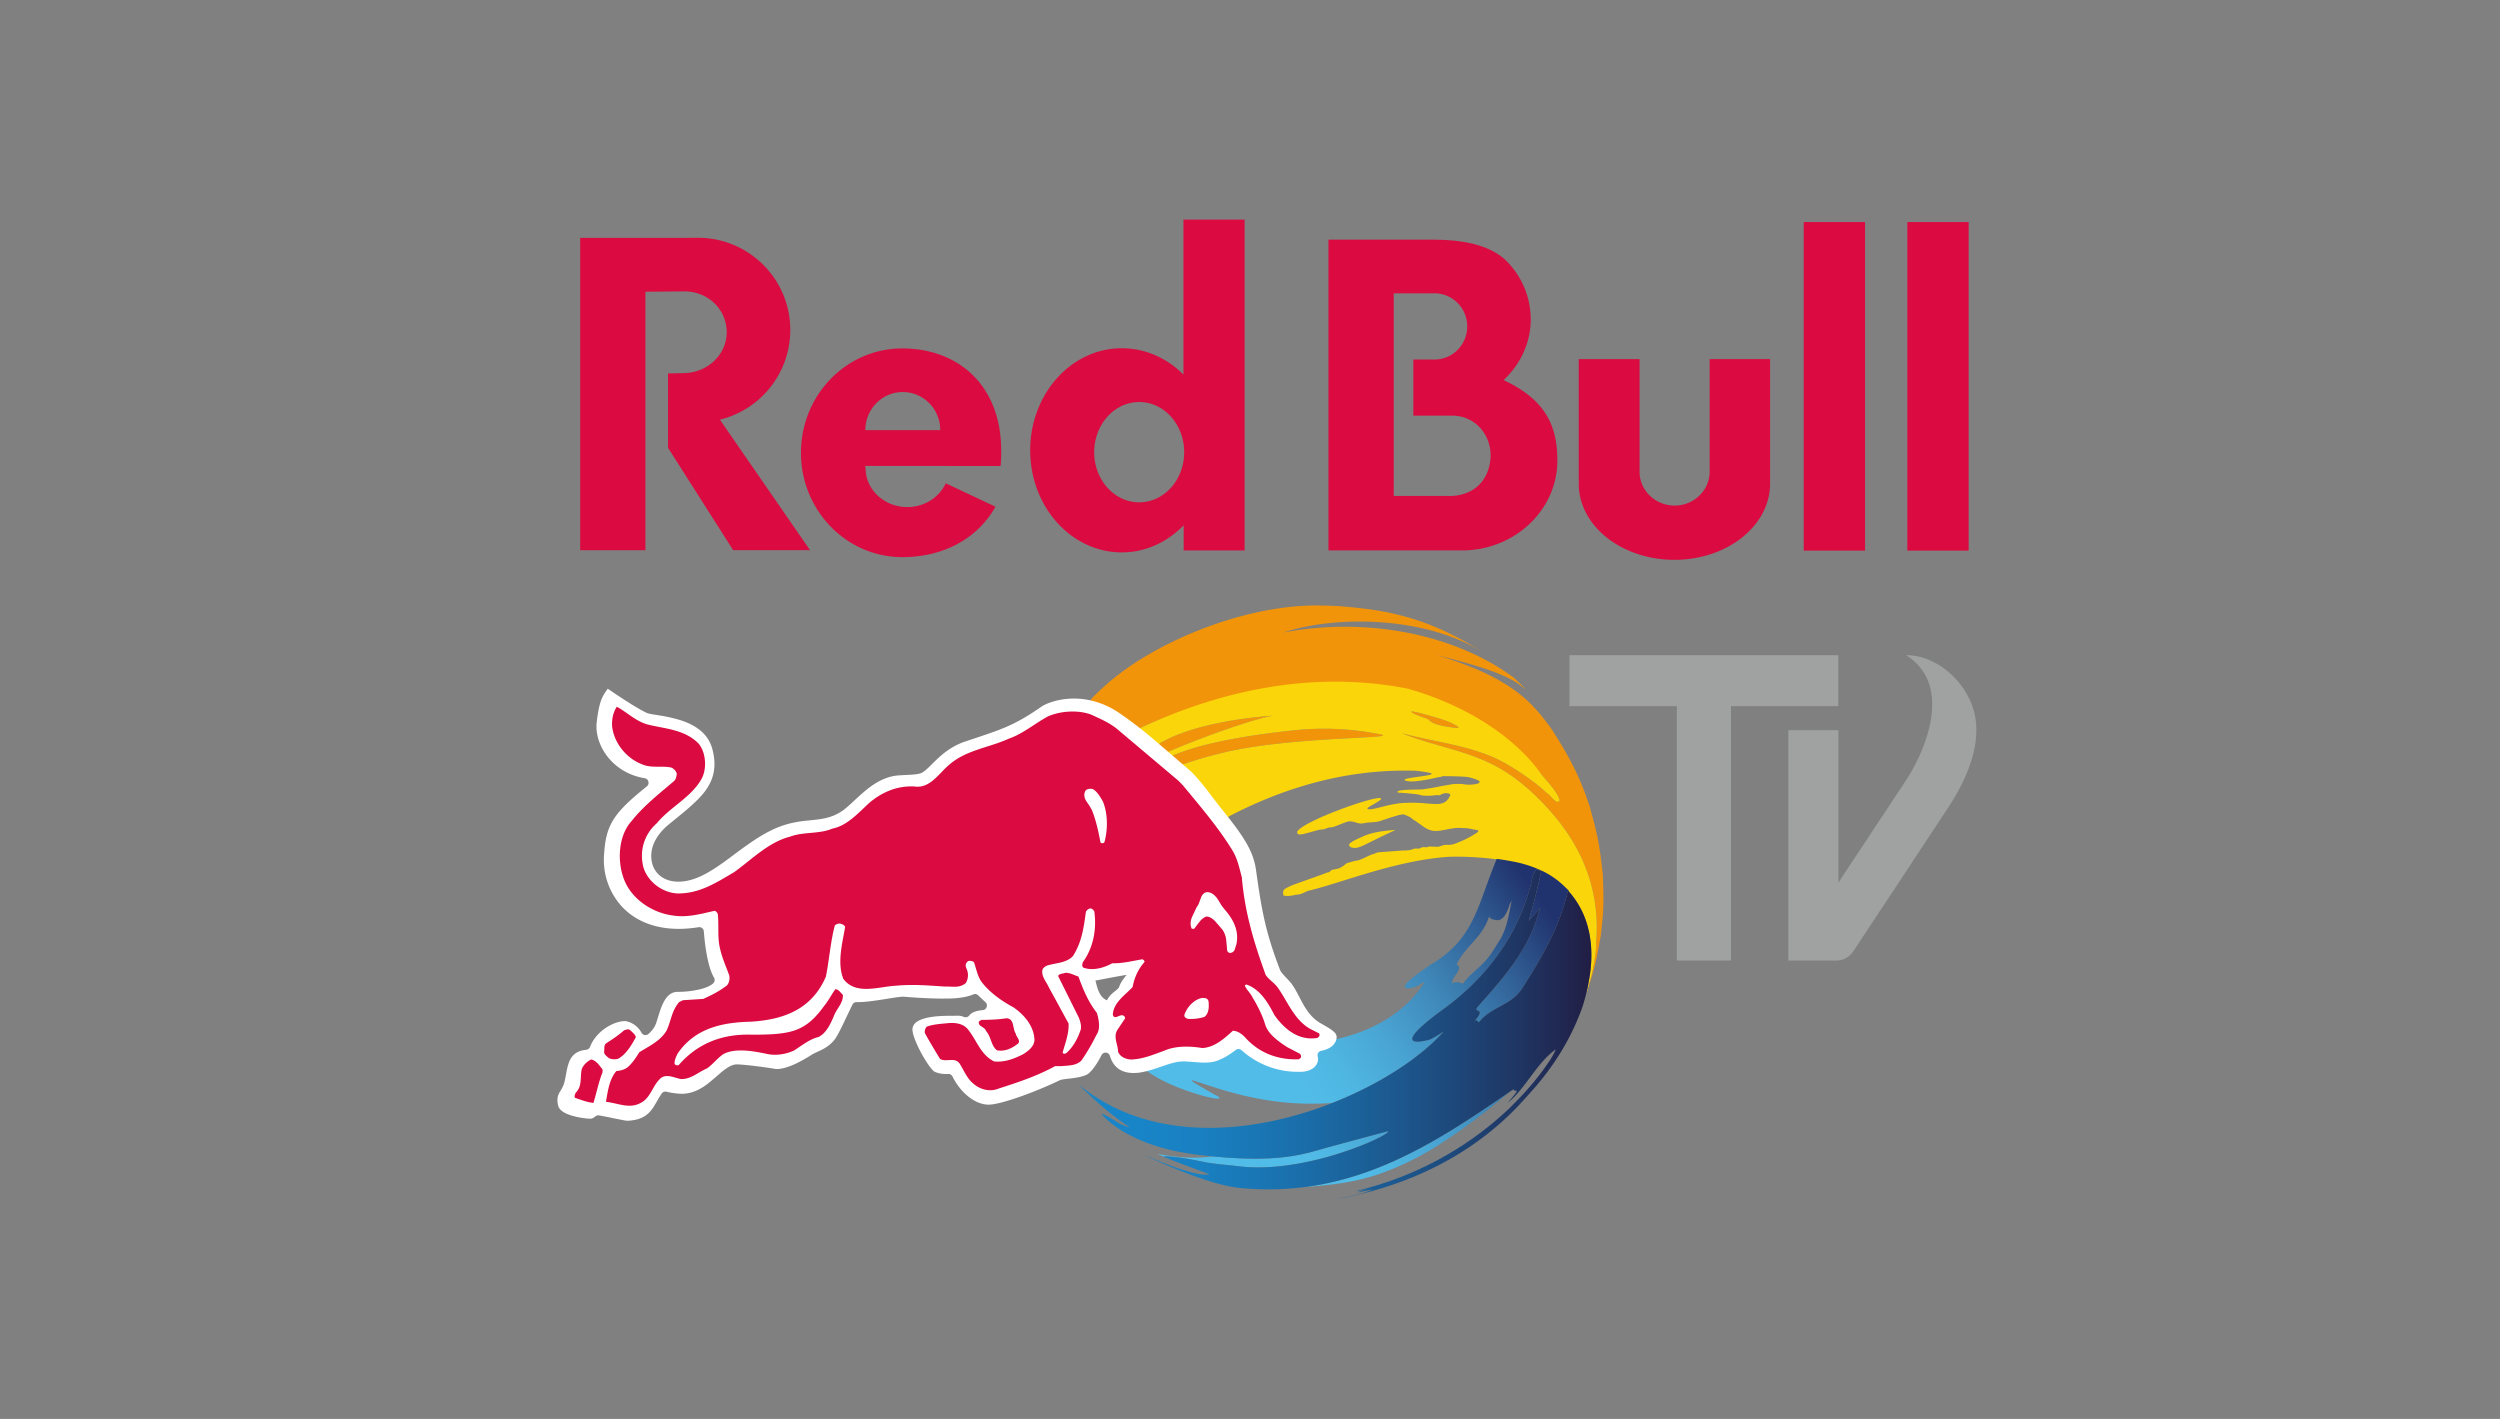 <svg xmlns="http://www.w3.org/2000/svg" width="148" height="84"><rect width="100%" height="100%" fill="#808080" stroke="none"/><defs><linearGradient x1="7057.104%" y1="-5101.258%" x2="77060.713%" y2="-56524.024%" id="a"><stop stop-color="#52BCE8" offset="0%"></stop><stop stop-color="#4FB6E2" offset="13.75%"></stop><stop stop-color="#49A4D3" offset="32.42%"></stop><stop stop-color="#3F88B9" offset="53.94%"></stop><stop stop-color="#316096" offset="77.38%"></stop><stop stop-color="#21336E" offset="100%"></stop></linearGradient><linearGradient x1="12.597%" y1="62.755%" x2="167.475%" y2="11.308%" id="b"><stop stop-color="#52BCE8" offset="0%"></stop><stop stop-color="#4FB6E2" offset="13.75%"></stop><stop stop-color="#49A4D3" offset="32.42%"></stop><stop stop-color="#3F88B9" offset="53.94%"></stop><stop stop-color="#316096" offset="77.38%"></stop><stop stop-color="#21336E" offset="100%"></stop></linearGradient><linearGradient x1="25.795%" y1="63.564%" x2="100.296%" y2="32.967%" id="c"><stop stop-color="#52BCE8" offset="0%"></stop><stop stop-color="#4FB6E2" offset="13.75%"></stop><stop stop-color="#49A4D3" offset="32.42%"></stop><stop stop-color="#3F88B9" offset="53.94%"></stop><stop stop-color="#316096" offset="77.38%"></stop><stop stop-color="#21336E" offset="100%"></stop></linearGradient><linearGradient x1="55.256%" y1="48.985%" x2="194.025%" y2="33.284%" id="d"><stop stop-color="#52BCE8" offset="0%"></stop><stop stop-color="#4FB6E2" offset="13.75%"></stop><stop stop-color="#49A4D3" offset="32.42%"></stop><stop stop-color="#3F88B9" offset="53.94%"></stop><stop stop-color="#316096" offset="77.38%"></stop><stop stop-color="#21336E" offset="100%"></stop></linearGradient><linearGradient x1="11.476%" y1="49.999%" x2="103.645%" y2="49.999%" id="e"><stop stop-color="#1885C8" offset="0%"></stop><stop stop-color="#1980C1" offset="13.28%"></stop><stop stop-color="#1A70AD" offset="32.69%"></stop><stop stop-color="#1C578D" offset="55.88%"></stop><stop stop-color="#1F3461" offset="81.75%"></stop><stop stop-color="#22183D" offset="99.92%"></stop><stop stop-color="#22183D" offset="100%"></stop></linearGradient></defs><g fill="none" fill-rule="evenodd"><g fill-rule="nonzero"><path d="m68.964 43.84-.223.116c-.776.552-.965 1.274-.896 1.334l1.463-.847c2.065-.884 5.052-1.927 6.043-2.07-.037 0-4.017.22-6.387 1.468m12.836-.348a16.802 16.802 0 0 0-5.236-.253c-4.06.427-6.012 1.031-6.993 1.429l-2.171.786-.518.56 1.593-.141 1.712-.675a23.005 23.005 0 0 1 2.18-.63c3.984-.97 10.285-.836 9.433-1.076m13.089 8.3c-.217-2.004-.34-2.433-.774-4.034l-.261-.752c-.636-1.702-1.333-2.795-2.006-3.856-1.053-1.419-2.19-2.996-6.78-4.364 4.366 1.079 4.695 1.634 5.264 2.02l-.674-.652c-3.321-2.508-8.539-3.688-13.704-2.706 3.221-1.062 8.514-.932 11.82 1.158-3.49-2.228-6.044-2.517-8.527-2.726-.38-.016-.823-.036-1.322-.036-4.454 0-9.837 2.269-12.61 4.846-.249.218-.46.425-.639.615-.855 1.024-.283 1.724.128 1.959.137.079-.034 1.575.1 1.667.441.303 2.016-1.574 2.73-1.898 2.57-1.168 8.273-3.134 15.38-1.732 5.66 1.621 8.085 4.336 8.24 4.544.155.207 1.095 1.18 1.07 1.579-.045.027-.132.07-.208.019-.158-.102-.311-.31-.452-.434-.001.006-.04-.025-.078-.055-.037-.029-.073-.059-.073-.055-.316-.347-1.907-1.543-3.126-2.074-1.724-.747-3.718-.95-5.422-1.427 1.949.786 4.003 1.033 5.83 2.091 2.182 1.247 3.745 3.479 3.765 3.5 1.805 2.482 2.104 4.959 1.923 6.873-.005.058.018.12.011.176 0 .011.005.028.004.04v.011c-.063.56-.144 1.069-.245 1.499-.062.28-.163.593-.26.951l.018-.014c.41-1.282.458-1.5.75-3.097.193-1.657.183-1.998.128-3.636m-8.744-8.708c.028.004.171.01.196.01.069-.134-.909-.511-1.276-.6-.291-.084-1.18-.357-1.507-.381.007.002-.173.065.896.421.269.09.082.364 1.691.55" fill="#F2940A"></path><path d="M91.244 51.694c-.072-.077-.147-.145-.22-.214l-.002.005c.075.072.148.147.221.22v-.011" fill="#232E66"></path><path d="M94.483 55.862c.182-1.914-.118-4.39-1.923-6.873-.02-.021-1.583-2.253-3.765-3.5-1.827-1.057-3.881-1.304-5.83-2.09 1.704.477 3.698.679 5.422 1.426 1.22.531 2.81 1.727 3.126 2.075 0-.004.037.026.073.055.038.03.077.06.078.054.141.124.294.333.452.435.076.051.163.008.208-.02.025-.399-.915-1.371-1.07-1.579-.155-.208-2.245-3.453-7.906-5.074-7.106-1.402-13.144 1.095-15.713 2.263-.715.378-1.08 1.768-.878 1.936.17.145.893-.238 1.984-1.015l.223-.115c2.37-1.247 6.35-1.468 6.386-1.468-.99.144-3.977 1.187-6.042 2.07l-.87.369-.486.485 1.619-.627c.98-.398 2.932-1.002 6.993-1.43a16.81 16.81 0 0 1 5.236.253c.852.241-5.449.108-9.433 1.076-.842.202-1.554.414-2.18.63l-2.508.746c.266.262 1.624 2.024 2.011 2.519l.68.395c.067.087.642.302.706.387l.787-.387c.134.175-.72.59-.605.733.17.21.681-.733 1.554-1.292 5.077-2.637 9.06-2.712 10.94-2.673.045-.007.864.095.983.16.28.157-2.072.26-1.501.435.506.155 1.813-.2 1.953-.216a.372.372 0 0 0 .147-.029c.047-.016.092-.034.16-.028.055.003 1.273.003 1.497.074 1.35.335.084.51-.388.396a3.434 3.434 0 0 0-.697.015c-.17.045-.522.087-.689.127-.25.058-.735.13-.982.17-.14.024-1.724-.02-1.483.189.053.01 1.223.07 1.409.17.307.037.447.014.573.014.104 0 .312-.052.413-.022.053.015.117-.023.2-.062a.56.56 0 0 1 .307-.062c.087.008.228.047.202.112-.256.618-.688.554-1.471.49a8.354 8.354 0 0 0-1.374-.018c-.915.07-1.888.487-2.053.341-.111-.095 1.069-.565.747-.633-.539-.084-4.701 1.425-4.92 2.008.009 0 .018 0 .025-.005-.036.09.014.115.091.143.212.047 1.094-.28 1.31-.289.26.01.338-.126.593-.13.195.004.885-.352 1.08-.352.366 0 .51.188.876.106.296-.07.666-.03.955-.13.285-.088.57-.199.858-.275.065-.024.134-.039.2-.063.03-.007.255-.053.29-.053.069-.003.552.207.528.264.641.385.824.689 1.373.721.038.003.07-.005.109-.005.038 0 .075 0 .109-.002.13-.022.261-.043.383-.066.167-.042.332-.063.498-.089.23-.044.486-.01.72-.003.216.005.428.081.639.104.254.035-.046.203-.135.256a5.599 5.599 0 0 1-.95.478c-.22.095-.398.159-.639.148a.897.897 0 0 0-.355.053c-.076.027-.147.053-.228.064-.07.002-.14-.007-.215-.007-.097 0-.21-.019-.312-.006-.048.013-.072.03-.127.04-.034-.002-.072-.002-.1-.006a.467.467 0 0 0-.215.024c-.077.031-.078.054-.164.061h-.094a.468.468 0 0 0-.224.023c-.18.082-.368.083-.56.088-.025-.001-.041-.005-.066-.001-.012.01-1.475.103-1.49.118-.118.051-.241.093-.364.13-.262.105-.505.255-.786.336-.066.02-.103.012-.162.027-.166.04-.348.1-.512.143l-.222.179c-.102.052-.22.135-.334.15-.095.012-.18.044-.273.058-.096.016-.126.083-.194.13-.062.042-.145.027-.207.063-.13.07-1.935.684-2.066.757-.063.03-.118.052-.174.08-.078.045-.181.09-.247.157-.053.062-.053.204-.036.293-.005 0-.009.005-.015.006.006-.001.01-.004.015-.004a.128.128 0 0 1 .005.037c.161.046.306.04.477.011a.74.74 0 0 0 .182-.034c.088-.02.158-.022.243-.034.158-.015.301-.101.45-.166.022-.007.043-.025.062-.036 1.935-.44 5.166-1.807 8.376-2.026.035 0 3.373-.152 5.62.912.666.31 3.78 2.084 2.53 7.138l-.01.04-.002.01.097-.263a1.01 1.01 0 0 0 .008-.033l-.016.013c.098-.358.198-.672.26-.951.03-.134.057-.261.08-.384.065-.339.12-.712.165-1.115v-.012c.001-.011-.004-.028-.003-.039.006-.058-.017-.12-.012-.177M83.558 42.114c.327.024 1.216.297 1.507.38.367.09 1.345.467 1.276.602-.025 0-.168-.007-.196-.01-1.609-.187-1.422-.46-1.69-.55-1.07-.357-.89-.42-.897-.422m-1.104 7.094c.04-.024.102-.045.147-.08-.857.073-1.287.143-1.813.342-.341.167-.618.247-.901.477-.077.134.094.213.12.224.481.097.513-.068 2.447-.963" fill="#FAD50A"></path></g><path d="M85.97 58.213c.234-.13.482-.052.623.029.59-.765 1.209-1.054 1.746-1.88l.505-.804c.45-.83.492-1.621.657-2.24-.032.057-.07.126-.108.177-.032.042-.244.98-.73.98-.157 0-.55-.078-.497-.265-.362 1.272-1.464 1.838-1.939 2.89.472.227-.317.743-.258 1.113Z"></path><path d="M2.21 11.273c.033.007.067.011.1.025.086-.052.122-.075.095-.075a.732.732 0 0 0-.195.05Z" fill="url(#a)" fill-rule="nonzero" transform="translate(67.405 50.846)"></path><path d="M21.949 13.804a102.736 102.736 0 0 1-2.53 1.692c-2.689 1.73-5.534 3.238-8.838 3.816-.289.05-.582.092-.878.128l-.008.003c2.55-.207 4.014-.4 6.437-1.585 2.143-1.048 4.666-3.063 5.817-4.054Z" fill="url(#b)" fill-rule="nonzero" transform="translate(67.405 50.846)"></path><path d="M.588 12.627c.181.125.392.257.644.393 1.845.994 4.524 1.526 3.222.913-2.725-1.565-.75-.524 1.64.047 2.224.532 3.771.559 5.35.477.015-.007.018-.006.021-.006 2.842-1.116 5.255-2.713 6.605-4.24-.146.087-.51.35-.84.488-.035.01-2.751.8.793-1.788 2.68-1.959 4.583-4.555 5.299-7.845.045-.209.173-.356.233-.459.052.02.228.092.28.114-.22 1.05-.45 1.927-.746 2.955.261-.337.419-.439.678-.77-.616 2.414-2.072 4.026-3.662 5.816-.425.478.616-.033-.296.964.221-.241.172-.11.343-.016.722-.932 1.891-.977 2.55-1.993 1.711-2.657 2.308-4.13 2.721-5.8.013.013.026.03.039.044l.006-.021c.006-.028-.178-.188-.203-.213a4.903 4.903 0 0 0-1.387-.983 7.21 7.21 0 0 0-1.787-.561 16.849 16.849 0 0 0-.89-.143c-1.148 2.77-1.31 4.692-3.842 6.22-2.815 1.866-1.054 1.387-1.024 1.374.266-.104.506-.264.617-.34-1.086 1.779-2.996 2.912-5.263 3.422-.054.164-.84.139-.976.265-.205.182-.15.196-.473.256.082.243-.467.327-.632.546-.215.3.19.424-.295.44l-.39-.204c-1.747 0-2.464-.536-3.024-1.039l-1.17.026c-.188.139-.784.135-1.197.308-.051.021-.154-.037-.269-.095-.17-.086-.366-.173-.45.005-.092.199-.454.012-.602-.022-.084.047-.653.306-.518.33-.654-.114-.428.092-1.045.307l-.586.02c-.142.047-.07.429.526.808Zm18.234-6.374c.474-1.051 1.576-1.617 1.939-2.89-.054.188.34.266.496.266.486 0 .698-.939.73-.98.038-.051.076-.121.108-.177-.164.618-.206 1.41-.656 2.24-.106.166-.394.626-.506.803-.537.827-1.155 1.115-1.745 1.88-.141-.08-.39-.159-.624-.029-.059-.37.73-.885.258-1.113Z" fill="url(#c)" fill-rule="nonzero" transform="translate(67.405 50.846)"></path><path d="m14.754 16.122-1.018.272c-.823.22-1.955.525-2.647.715-1.296.361-2.699.882-6.647.507l-.066-.006c-.308.058-1.006.103-1.725.057-.564-.037-1.567-.198-1.549-.192a30.547 30.547 0 0 1 .366.144s.5-.072 2.28.3c.699.147 1.396.184 2.118.272a9.779 9.779 0 0 0 1.636.065c1.327-.05 2.676-.323 3.846-.66 2.08-.598 3.592-1.393 3.406-1.474Z" fill="url(#d)" fill-rule="nonzero" transform="translate(67.405 50.846)"></path><path d="M61.2 43.192a5.413 5.413 0 0 0-.034-.433 6.553 6.553 0 0 0-.038-.266l-.008-.064a4.004 4.004 0 0 0-.095-.448l-.033-.135a13.589 13.589 0 0 0-.08-.267l-.065-.182-.025-.067a4.438 4.438 0 0 0-.078-.188l-.016-.041a5.2 5.2 0 0 0-.9-1.378c-.414 1.671-1.01 3.144-2.722 5.8-.658 1.017-1.826 1.062-2.55 1.993-.17-.094-.12-.224-.342.017.912-.997-.13-.486.296-.965 1.59-1.79 3.046-3.4 3.662-5.816-.26.332-.417.434-.678.77.295-1.027.525-1.905.746-2.954a15.819 15.819 0 0 0-.28-.114c-.06.103-.188.25-.233.459-.716 3.29-2.619 5.886-5.3 7.845-3.543 2.587-.828 1.798-.792 1.787.33-.137.695-.4.84-.488-1.35 1.528-3.762 3.125-6.605 4.241-4.79 1.882-10.805 2.394-15.028-1.107.895.888 1.996 1.882 3.04 2.54-.636-.11-1.091-.613-1.688-.804.01.02 1.458 1.941 5.787 2.445.302.035.59.065.866.091 3.948.375 5.35-.146 6.647-.508a541.06 541.06 0 0 1 3.666-.986c.185.081-1.327.876-3.407 1.475-1.17.336-2.518.61-3.846.659-.539.02-1.074.004-1.593-.062l-.042-.003c-.722-.088-1.42-.126-2.118-.272-1.78-.372-2.28-.3-2.28-.3s.269.153 2.72 1.045c-.152.058-.878.16-3.897-1.158.026.02 3.617 1.763 5.67 1.97 1.645.164 3.176.088 4.62-.164 3.303-.578 6.149-2.086 8.838-3.816.945-.607 1.87-1.241 2.79-1.872 0 .022-.008.053-.01.08.058.01.132.019.192.025-.037.106-.037.106-.543.72 1.103-.906 1.67-2.313 2.84-3.17-.017.081-.127.306-.333.632-.036.05-.071.105-.107.155-.44.665-1.215 1.662-2.35 2.734.097-.076.193-.16.307-.27l-.073.077c-.083.077-.16.144-.233.203-1.94 1.832-4.93 3.883-9.102 4.868a6.01 6.01 0 0 0 .945-.189c-.56.162-.574.177-.812.256.148-.02.148-.02.909-.176-.444.222-.955.328-2.194.584 4.449-.784 8.148-2.7 10.857-5.56.119-.125.847-.928 1.092-1.22.98-1.162 1.945-2.616 2.619-4.44.128-.346.224-.703.31-1.063.024-.102.053-.207.071-.31.118-.678.126-.675.17-1.078l.002-.02a8.16 8.16 0 0 0 .037-.751v-.08a7.452 7.452 0 0 0-.009-.286Z" fill="url(#e)" fill-rule="nonzero" transform="translate(33 13)"></path><path d="M78.18 60.577c-.504-.289-.807-.738-1.014-1.098-.088-.155-.171-.316-.253-.47l-.095-.18a4.49 4.49 0 0 0-.367-.604 2.289 2.289 0 0 0-.193-.219l-.203-.218c-.063-.071-.123-.136-.173-.2a.69.69 0 0 1-.102-.164c-.894-2.322-1.104-3.639-1.429-5.952-.166-1.19-.882-2.153-2.045-3.6-.145-.178-.304-.389-.478-.613-.118-.158-.243-.319-.366-.482a12.172 12.172 0 0 0-.938-1.091l-1.118-.963c-.473-.405-.873-.75-1.24-1.062a24.335 24.335 0 0 0-1.853-1.416c-.862-.594-1.787-.89-2.741-.89-.976.001-1.696.32-1.938.492-.823.572-1.443.925-2.141 1.219-.503.214-1.03.39-1.694.611l-.687.23c-.755.26-1.292.704-1.671 1.068-.092.087-.179.173-.262.255-.094.095-.18.18-.265.257-.172.16-.292.246-.4.287-.114.043-.3.07-.566.089-.14.009-.282.014-.422.021l-.3.018c-.866.05-1.561.545-2.01.92-.233.192-.45.393-.659.588l-.099.095c-.265.241-.451.405-.632.524-.614.406-1.196.465-1.835.531-.327.03-.667.065-1.03.144-.433.09-.842.23-1.25.426-.46.22-.923.502-1.504.914-.249.176-.497.358-.741.54-.212.158-.426.32-.64.472-.958.685-1.78 1.137-2.67 1.138-.882.003-1.507-.52-1.592-1.332-.076-.715.283-1.438 1.01-2.04l.398-.327c.3-.244.58-.469.83-.692.424-.371.711-.668.933-.96.546-.734.687-1.49.45-2.444-.211-.863-.863-1.45-1.99-1.791a9.275 9.275 0 0 0-1.195-.26l-.133-.024c-.118-.017-.224-.032-.316-.05a1.441 1.441 0 0 1-.26-.069c-.61-.274-1.939-1.18-2.205-1.36l-.109-.074-.074.109c-.243.356-.433.637-.577 1.868-.157 1.358.942 3.02 2.838 3.321a.275.275 0 0 1 .127.487c-2.006 1.607-2.43 2.295-2.535 4.099a4.09 4.09 0 0 0 1.057 3.01c.805.868 1.97 1.324 3.373 1.324.372 0 .767-.036 1.171-.098.014-.004.028-.004.044-.004.06 0 .119.02.166.06a.262.262 0 0 1 .1.19c.095 1.257.32 2.273.598 2.727.07.113.052.26-.043.35-.085.081-.223.16-.395.23-.428.17-1.076.275-1.723.275-.403.002-.705.285-.946.892-.079.197-.142.408-.204.61l-.017.057c-.034.102-.062.197-.092.286a1.805 1.805 0 0 1-.09.206c-.08.144-.2.29-.365.44a.263.263 0 0 1-.177.067l-.047-.002a.277.277 0 0 1-.19-.138 1.35 1.35 0 0 0-.925-.685l-.011-.003h-.043c-.613 0-1.678.533-2.068 1.528a.27.27 0 0 1-.22.168l-.05.01c-.489.052-.799.282-.972.724a3.417 3.417 0 0 0-.152.585l-.026.138c-.029.152-.057.31-.095.46-.032.12-.072.225-.137.344-.031.062-.063.113-.091.166a6.965 6.965 0 0 0-.067.107c-.108.207-.163.418-.076.771.039.162.167.306.376.42.157.087.355.16.596.22.43.11.85.138.932.138.06 0 .119-.02.175-.048.043-.024.08-.057.126-.09a.273.273 0 0 1 .218-.059l.2.038c.164.031.366.07.571.114l.032.008.544.107c.082.016.158.028.214.04.062.007.11.011.14.01l.002.001c.847-.043 1.205-.378 1.44-.698.07-.095.128-.19.186-.29l.098-.166.07-.126c.07-.118.139-.228.214-.335a.263.263 0 0 1 .218-.112c.023 0 .046 0 .068.007.098.027.196.045.279.062.194.031.376.048.453.054.055.002.108.007.162.007.803 0 1.4-.456 1.894-.887l.162-.137.224-.194c.1-.088.229-.195.366-.283.24-.165.441-.243.642-.24l.048.002c.195.009.918.063 2.146.256a.676.676 0 0 0 .16.017c.278 0 .63-.1 1.051-.288.302-.14.647-.33.997-.553.076-.052.166-.093.276-.144l.028-.013a9.7 9.7 0 0 0 .32-.153c.2-.102.495-.28.734-.587.14-.18.328-.553.513-.933l.199-.419.346-.719a.276.276 0 0 1 .242-.153l.004.002h.073c.38 0 .835-.062 1.234-.119.173-.027.344-.053.509-.08.366-.06.68-.11.915-.123.058 0 .212.012.428.03l.487.033c.61.034 1.114.053 1.53.048.246.001.462-.004.645-.017.326-.025.628-.074.87-.15.068-.021.143-.046.215-.076a.342.342 0 0 1 .11-.027c.066 0 .135.03.187.08.133.131.276.267.419.397a.26.26 0 0 1 .08.29.27.27 0 0 1-.235.188c-.054.003-.108.01-.157.017-.171.024-.485.094-.64.3a.26.26 0 0 1-.213.106.302.302 0 0 1-.109-.021.616.616 0 0 0-.114-.042.855.855 0 0 0-.228-.029l-.035.001h-.091l-.139.003h-.074c-.244 0-.816-.003-1.308.08-.305.054-.546.13-.717.228-.162.09-.348.26-.333.539.028.517.743 1.911 1.23 2.403.093.098.414.198.768.198.035 0 .075-.003.113-.005h.02c.1 0 .19.058.238.15.498.999 1.36 1.668 2.144 1.668l.052-.003c.749-.028 2.77-.771 4.186-1.456a.616.616 0 0 1 .057-.015c.045-.013.098-.02.153-.028.084-.013.179-.025.28-.036l.141-.016c.312-.04.667-.093.928-.217.239-.12.587-.576.883-1.162a.274.274 0 0 1 .24-.149h.024c.11.013.202.09.233.197.035.116.077.222.127.316.242.461.674.698 1.283.694.033 0 .066 0 .1-.002.42-.016.878-.158 1.278-.29l.228-.076c.344-.121.667-.23.968-.284a2.425 2.425 0 0 1 .577-.026c.127.007.255.018.385.028.087.005.174.016.262.018.124.01.253.018.389.016.373.002.661-.054.919-.18.377-.159.671-.373.865-.517l.072-.053a.29.29 0 0 1 .157-.055.315.315 0 0 1 .179.07 4.973 4.973 0 0 0 3.354 1.282h.172c.398-.015.713-.15.882-.385a.604.604 0 0 0 .102-.52.283.283 0 0 1 .031-.22.276.276 0 0 1 .183-.12c.272-.052.498-.153.661-.298.148-.136.245-.33.247-.5a.388.388 0 0 0-.125-.29c-.185-.175-.29-.238-.824-.542m-11.942-2.113c-.183.232-.458.301-.708.753-.502-.2-.59-.873-.683-1.166.402-.077 1.35-.26 1.847-.339-.205.265-.35.442-.456.752" fill="#FFF" fill-rule="nonzero"></path><g fill-rule="nonzero"><path d="M53.415 20.627c-3.313 0-5.998 2.761-5.998 6.176 0 3.412 2.687 6.179 5.998 6.179 2.525 0 4.5-1.165 5.516-2.985l-2.943-1.387c-.377.827-1.256 1.409-2.276 1.409-1.362 0-2.47-1.033-2.47-2.3 0-.085-.03-.053-.025-.135l8.016.002a7 7 0 0 0 .037-.772c.056-3.996-2.544-6.187-5.855-6.187m-2.187 4.837c0-1.245.994-2.255 2.215-2.255 1.228 0 2.22 1.01 2.22 2.255h-4.435Z" fill="#DB0A40"></path><path d="M46.785 19.536c0-3.017-2.45-5.46-5.47-5.46-.092 0-.517.003-.605.007h-6.363V32.57h3.862V17.27l2.302-.02c1.428 0 2.51 1.085 2.51 2.418 0 1.337-1.156 2.421-2.582 2.421l-.892.02v4.401l3.855 6.058h4.55l-5.334-7.724a5.467 5.467 0 0 0 4.167-5.31M70.06 22.178c-.966-.97-2.249-1.562-3.649-1.562-2.996 0-5.423 2.707-5.423 6.043 0 3.335 2.427 6.042 5.423 6.042 1.417 0 2.699-.614 3.663-1.604v1.49h3.606V13h-3.62v9.178Zm-2.618 7.56c-1.469 0-2.666-1.326-2.666-2.969 0-1.64 1.197-2.969 2.666-2.969 1.47 0 2.662 1.33 2.662 2.969 0 1.643-1.192 2.969-2.662 2.969M112.915 13.147h3.63v19.45h-3.63zM101.21 27.923c0 1.11-.928 2.007-2.073 2.007-1.146 0-2.074-.897-2.074-2.007v-6.662h-3.602v7.371c0 2.493 2.534 4.51 5.665 4.51 3.124 0 5.663-2.017 5.663-4.51v-7.371h-3.579v6.662ZM106.781 13.147h3.63v19.45h-3.63zM89.016 22.5c.996-.939 1.602-2.203 1.602-3.59a4.874 4.874 0 0 0-1.306-3.323c-.864-.968-2.396-1.397-4.467-1.397h-6.2v18.394h8.01c3.067-.054 5.54-2.423 5.54-5.317 0-2.106-.728-3.61-3.18-4.766m-3.032 6.858h-3.474V17.365h2.421c1.064 0 1.93.88 1.93 1.958 0 1.085-.866 1.96-1.93 1.96h-1.26v3.324h2.313c1.29 0 2.263 1.058 2.263 2.371-.048 1.355-.862 2.29-2.263 2.381M77.532 60.893c-.923-.547-1.294-1.582-1.868-2.398-.2-.303-.554-.493-.739-.788-.666-1.835-1.235-3.667-1.408-5.77-.14-.52-.245-1.05-.524-1.538-.835-1.378-1.915-2.635-2.961-3.902-.095-.095-.096-.106-.295-.3l-3.656-3.084c-.449-.346-.957-.565-1.465-.8-.773-.298-1.82-.232-2.573.096-.788.425-1.496 1.038-2.327 1.322-1.2.55-2.557.661-3.59 1.6-.6.535-1.11 1.366-2.004 1.227-1-.048-1.896.328-2.648.962-.68.623-1.327 1.365-2.205 1.536-.77.331-1.71.174-2.495.474-1.248.312-2.236 1.32-3.296 2.091-1.064.626-2.08 1.301-3.406 1.27-.866-.06-1.698-.671-1.974-1.517-.264-.973.027-1.977.784-2.636.783-.959 2.032-1.526 2.648-2.624.321-.58.277-1.521-.154-2.072-.819-.86-1.992-.89-3.054-1.156-.679-.189-1.203-.72-1.806-1.047-.23.357-.306.75-.276 1.188.124.988.864 1.884 1.79 2.227.538.235 1.157.063 1.712.187.155.065.307.221.324.394-.03.155-.046.313-.185.423-.862.737-1.771 1.443-2.495 2.353-.771.85-.86 2.337-.459 3.406.447 1.22 1.698 2.023 2.9 2.18.876.139 1.665-.098 2.465-.273.107 0 .155.114.201.173.077.723-.03 1.365.125 2.026.138.61.339 1.033.558 1.63.03.203 0 .423-.14.583-.448.344-.911.579-1.405.8l-1.2.077-.23.114c-.448.533-.461 1.082-.738 1.681-.369.625-1.049.927-1.617 1.287-.184.297-.387.611-.647.848-.2.183-.447.237-.71.263-.414.49-.506 1.165-.615 1.824.678.064 1.388.44 2.05.064.57-.27.693-.976 1.124-1.4.338-.377.849-.095 1.25-.015.6.028 1.032-.41 1.54-.618.353-.232.643-.643 1.015-.876.71-.347 1.695-.163 2.438-.018.583.154 1.2.058 1.71-.174.476-.3.924-.677 1.461-.804.478-.25.712-.798.909-1.255.155-.422.557-.753.526-1.241-.125-.109-.263-.346-.45-.328-.231.328-.4.674-.662.991-1.114 1.547-1.989 1.694-4.252 1.698-1.682-.063-3.19.459-4.346 1.792-.077.048-.186.014-.247-.048-.043-.187.109-.501.185-.643 1.031-1.49 2.635-1.834 4.33-1.87.925-.063 1.804-.22 2.589-.63.878-.455 1.478-1.167 1.85-2.044.197-.988.272-2.055.52-2.996.03-.096.26-.165.335-.134.095.019.28.102.28.21-.17.974-.475 2.118-.105 3.058.74.99 2.114.453 3.115.405 1.047-.094 1.892-.013 2.893.05.492-.014.858.11 1.243-.206a.91.91 0 0 0 .119-.597c-.032-.28-.264-.452-.002-.687.079-.065.308-.024.37.057.139.39.202.815.449 1.161.493.644 1.218 1.145 1.896 1.509.645.453 1.186 1.093 1.233 1.895.004.408-.369.686-.677.878-.524.265-1.093.487-1.711.423-.817-.404-1.033-1.28-1.573-1.925-.278-.314-.694-.374-1.109-.346-.45.047-.895.065-1.295.206-.107.093-.138.239-.125.38.28.516.587 1.016.896 1.532.357.222.85-.124 1.155.265.265.412.436.895.834 1.212.387.34.973.499 1.481.282 1.14-.363 2.283-.744 3.344-1.326h.355c.43-.042.909-.017 1.216-.347.338-.5.617-.97.877-1.504.262-.36.14-.91.03-1.3-.524-.663-.818-1.4-1.095-2.155-.263-.08-.492-.233-.787-.218-.139.062-.339.032-.416.186l1.22 2.452c.077.19.17.459.125.707-.172.518-.432 1.02-.848 1.397-.076.046-.168.09-.229-.016.137-.532.383-1.115.352-1.726l-1.19-2.184c-.137-.295-.384-.564-.37-.909-.002-.158.139-.267.263-.33.522-.171 1.152-.144 1.554-.568.526-.829.633-1.646.771-2.632.031-.065.155-.185.248-.185.091-.034.197.105.244.154.156 1.08-.059 2.175-.677 3.025-.028.11-.076.25.047.329.586.19 1.203 0 1.695-.267.634.015 1.217-.143 1.788-.237.061.031.125.094.125.158-.386.438-.602.924-.709 1.491-.462.488-1.124.915-1.17 1.618.077.345.371.015.571.05a.18.18 0 0 1 .154.185l-.461.69c-.248.409.045.88.045 1.27.11.316.48.472.803.472.696-.03 1.31-.3 1.928-.52.677-.3 1.523-.281 2.264-.158.725-.047 1.264-.537 1.802-1.023.294.003.558.206.755.423.833.91 1.914 1.3 3.132 1.268l.105-.062c.08-.079.048-.22-.046-.28l-.723-.377c-.509-.33-1.14-.769-1.31-1.348-.157-.52-.434-1.083-.742-1.586-.11-.253-.354-.455-.462-.709.027-.031.06-.077.108-.063.802.281 1.277 1.085 1.647 1.81.59.828 1.437 1.534 2.546 1.347l.093-.082a.16.16 0 0 0 0-.186l-.556-.284Zm-12.108-11.04c-.017-.006-.038-.011-.038-.011s-.004.01-.005.017a.046.046 0 0 0-.01.01c-.044.044-.121.076-.2.021l-.02-.012-.006-.025c-.118-.625-.258-1.287-.506-1.902l-.143-.25-.056-.08-.121-.18c-.1-.157-.193-.372-.064-.623l.014-.022c.112-.112.31-.123.446-.071l.018.009c.263.182.431.491.558.713.153.368.236.829.236 1.31 0 .362-.047.735-.141 1.085l.038.01m5.884 10.343s-.005.008-.004.009c-.005-.002-.014 0-.014 0a2.671 2.671 0 0 1-.96.112l-.02-.003-.066-.027-.067-.044c-.034-.031-.086-.086-.056-.177.134-.407.528-.88 1.03-.985a.563.563 0 0 0 .042-.003l.07.003.113.015a.235.235 0 0 1 .17.198c.01.071.013.156.013.244 0 .238-.048.5-.25.658m1.882-4.278c-.001.011-.045.13-.045.13a6.9 6.9 0 0 1-.041.139c-.044.124-.112.19-.22.218-.064.018-.123.01-.167-.028a.194.194 0 0 1-.075-.16l-.01-.139-.048-.482a1.336 1.336 0 0 0-.205-.544c-.004-.002-.208-.244-.208-.244l-.237-.271c-.18-.185-.343-.27-.512-.279-.132.043-.251.13-.381.274l-.163.207-.145.199c-.053.088-.168.036-.173.036 0 0-.008-.006-.018-.009a.736.736 0 0 1-.059-.293c0-.149.043-.286.088-.395l.126-.263.141-.306.022-.03a.68.68 0 0 0 .128-.245l.042-.107.081-.219c.13-.278.317-.354.596-.235.218.117.35.304.45.472l.07.117.088.145.181.234c.5.566.741 1.105.741 1.658 0 .136-.015.278-.047.42" fill="#DB0A40"></path><path d="M36.61 62.673c.48-.284.786-.817 1.035-1.275-.047-.17-.217-.295-.356-.423-.093-.078-.23-.013-.34.017-.34.3-.69.533-1.062.771-.156.107-.092.344-.125.515 0 .158.186.269.278.361a.8.8 0 0 0 .57.034M34.994 62.72c-.247.126-.51.362-.57.643-.078.503.032.972-.351 1.336-.017.095-.113.205-.017.3.338.106.661.248 1.077.294.186-.613.322-1.29.54-1.82v-.157c-.184-.234-.372-.534-.68-.597M58.374 61.036c.309.346.293.876.649 1.144.462.08.875-.109 1.233-.391.2-.175-.094-.394-.124-.6-.202-.293-.064-.893-.555-.907-.497.077-.989.093-1.482.096l-.14.096c-.09.295.34.295.419.562" fill="#DB0A40"></path><path fill="#A0A1A1" d="M99.268 56.862h3.204V41.804h6.356v-3.017H92.912v3.017h6.356z"></path><path d="M116.986 42.856c-.175-2.235-2.205-4.07-4.14-4.07 2.856 1.817 1.065 5.758.012 7.377l-4.026 6.088v-9.025h-2.961v13.636h2.833l.011.002.012-.001a1.19 1.19 0 0 0 .975-.527l.012-.02 3.482-5.265h-.006l2.168-3.279c1.286-1.97 1.73-3.617 1.628-4.916" fill="#A0A1A1"></path></g></g></svg>